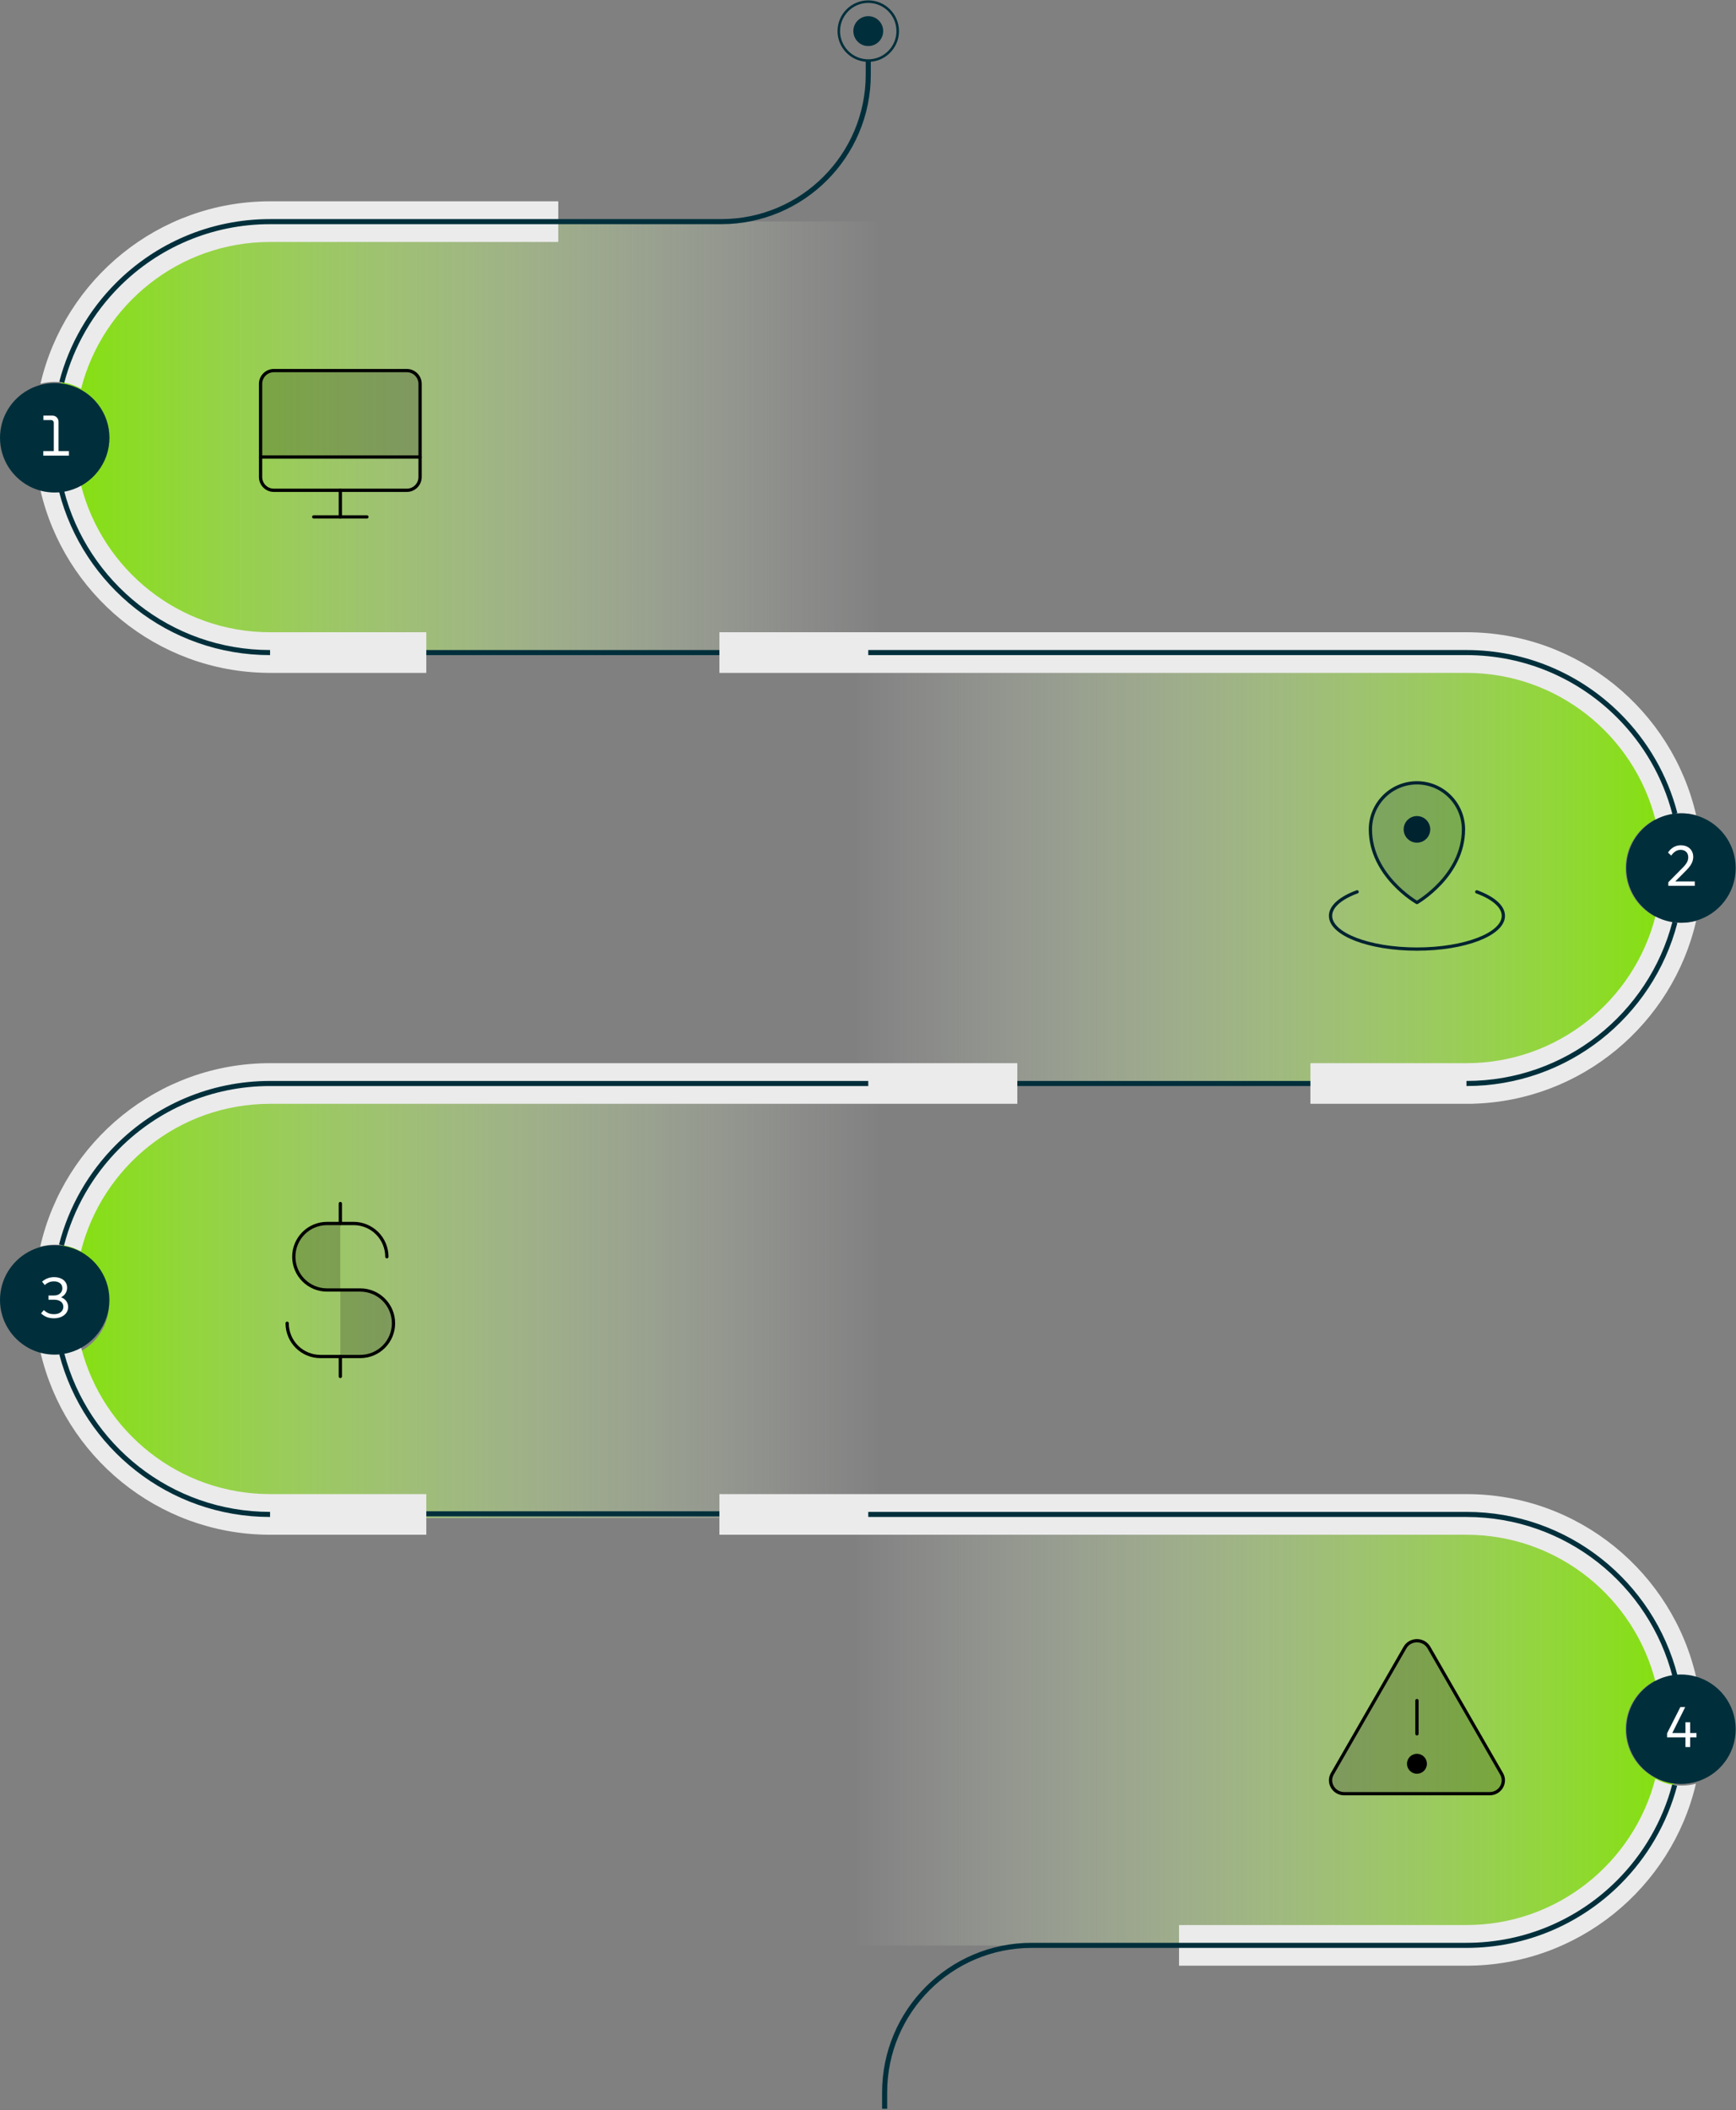 <svg width="1061" height="1289" viewBox="0 0 1061 1289" fill="none" xmlns="http://www.w3.org/2000/svg">
<rect x="0" y="0" width="1061" height="1289" fill="#808080" stroke="none"/>
<path d="M536.42 664V927.347H164.561C103.473 927.347 52.092 885.742 37.225 829.317C37.326 829.302 37.434 829.294 37.535 829.278C41.78 828.743 45.783 827.401 49.376 825.414C59.696 819.727 66.679 808.74 66.679 796.123C66.679 783.507 59.633 772.427 49.244 766.763C45.644 764.792 41.64 763.465 37.388 762.945C37.256 762.93 37.132 762.914 37 762.906C42.944 739.706 55.04 718.982 71.451 702.571C95.287 678.735 128.201 664 164.561 664H536.42Z" fill="url(#paint0_linear_415_2744)"/>
<path d="M536.609 135.234V398.581H164.75C103.662 398.581 52.281 356.976 37.414 300.551C37.515 300.536 37.624 300.528 37.725 300.512C41.969 299.977 45.973 298.635 49.565 296.648C59.885 290.961 66.868 279.974 66.868 267.357C66.868 254.741 59.823 243.661 49.433 237.997C45.833 236.026 41.829 234.699 37.577 234.179C37.446 234.163 37.321 234.148 37.19 234.14C43.133 210.94 55.23 190.215 71.64 173.805C95.476 149.969 128.391 135.234 164.75 135.234H536.609Z" fill="url(#paint1_linear_415_2744)"/>
<path d="M523.746 662.393L523.746 399.046L895.605 399.046C956.693 399.046 1008.07 440.651 1022.94 497.076C1022.84 497.091 1022.73 497.099 1022.63 497.115C1018.39 497.65 1014.38 498.992 1010.79 500.979C1000.47 506.666 993.487 517.653 993.487 530.27C993.487 542.886 1000.53 553.966 1010.92 559.63C1014.52 561.601 1018.53 562.928 1022.78 563.448C1022.91 563.463 1023.03 563.479 1023.17 563.487C1017.22 586.687 1005.13 607.411 988.715 623.822C964.879 647.658 931.965 662.393 895.605 662.393L523.746 662.393Z" fill="url(#paint2_linear_415_2744)"/>
<path d="M523.746 1188.47L523.746 925.119L895.605 925.119C956.693 925.119 1008.07 966.723 1022.94 1023.15C1022.84 1023.16 1022.73 1023.17 1022.63 1023.19C1018.39 1023.72 1014.38 1025.06 1010.79 1027.05C1000.47 1032.74 993.487 1043.73 993.487 1056.34C993.487 1068.96 1000.53 1080.04 1010.92 1085.7C1014.52 1087.67 1018.53 1089 1022.78 1089.52C1022.91 1089.54 1023.03 1089.55 1023.17 1089.56C1017.22 1112.76 1005.13 1133.48 988.715 1149.89C964.879 1173.73 931.965 1188.47 895.605 1188.47L523.746 1188.47Z" fill="url(#paint3_linear_415_2744)"/>
<path d="M165.053 122.974H341.195V147.804H165.053C109.536 147.804 62.756 185.956 49.566 237.422C45.973 235.436 41.969 234.094 37.725 233.558C36.321 233.372 34.885 233.279 33.434 233.279C30.424 233.279 27.506 233.675 24.736 234.427C39.541 170.647 96.835 122.974 165.053 122.974Z" fill="#EBEBEB"/>
<path d="M165.052 386.212H260.552V411.042H163.648V411.019C95.833 410.367 39.074 362.617 24.596 298.968C27.412 299.736 30.376 300.148 33.433 300.148C34.838 300.148 36.219 300.062 37.577 299.892C41.829 299.372 45.833 298.045 49.433 296.074C62.445 347.805 109.349 386.212 165.052 386.212Z" fill="#EBEBEB"/>
<path d="M1036.65 497.976C1033.86 497.215 1030.92 496.812 1027.88 496.812C1026.45 496.812 1025.05 496.905 1023.67 497.076C1019.42 497.611 1015.41 498.938 1011.81 500.916C998.723 449.318 951.881 411.042 896.263 411.042H439.682V386.212H896.263C964.598 386.212 1021.97 434.04 1036.65 497.976Z" fill="#EBEBEB"/>
<path d="M1036.5 1089.61C1021.58 1153.23 964.372 1200.75 896.262 1200.75H720.602V1175.92H896.262C951.686 1175.92 998.404 1137.89 1011.68 1086.56C1015.27 1088.55 1019.27 1089.9 1023.51 1090.45C1024.94 1090.65 1026.4 1090.74 1027.88 1090.74C1030.86 1090.74 1033.75 1090.35 1036.5 1089.61Z" fill="#EBEBEB"/>
<path d="M165.052 649.443H621.758V674.272H165.052C109.349 674.272 62.437 712.688 49.433 764.411C45.833 762.44 41.829 761.113 37.577 760.593C36.219 760.422 34.838 760.337 33.433 760.337C30.376 760.337 27.412 760.748 24.596 761.516C39.167 697.426 96.609 649.443 165.052 649.443Z" fill="#EBEBEB"/>
<path d="M1036.65 562.509C1022.23 625.281 966.669 672.519 899.995 674.226V674.272H800.887V649.443H896.263C951.873 649.443 998.715 611.167 1011.81 559.568C1015.41 561.547 1019.42 562.874 1023.67 563.409C1025.05 563.58 1026.45 563.673 1027.88 563.673C1030.92 563.673 1033.86 563.269 1036.65 562.509Z" fill="#EBEBEB"/>
<path d="M165.053 912.681H260.553V937.51H163.649V937.495C96.059 936.843 39.448 889.403 24.744 826.065C27.514 826.81 30.432 827.206 33.434 827.206C34.885 827.206 36.321 827.113 37.725 826.926C41.969 826.391 45.973 825.049 49.566 823.062C62.756 874.529 109.537 912.681 165.053 912.681Z" fill="#EBEBEB"/>
<path d="M1036.79 1025.07C1033.95 1024.29 1030.97 1023.87 1027.88 1023.87C1026.51 1023.87 1025.15 1023.96 1023.82 1024.12C1019.56 1024.63 1015.55 1025.94 1011.94 1027.9C999.033 976.05 952.059 937.51 896.263 937.51H439.682V912.681H896.263C964.815 912.681 1022.33 960.819 1036.79 1025.07Z" fill="#EBEBEB"/>
<path d="M539.783 19.001C539.783 20.856 539.224 22.586 538.27 24.029C536.64 26.504 533.839 28.134 530.658 28.134C527.477 28.134 524.668 26.504 523.046 24.029C522.092 22.586 521.533 20.863 521.533 19.001C521.533 13.966 525.622 9.877 530.658 9.877C535.694 9.877 539.783 13.966 539.783 19.001Z" fill="#002F3B"/>
<path d="M548.659 19.001C548.659 22.664 547.565 26.07 545.672 28.91C542.459 33.79 536.935 37.003 530.658 37.003C524.38 37.003 518.848 33.79 515.644 28.91C513.758 26.07 512.656 22.656 512.656 19.001C512.656 9.062 520.718 1 530.658 1C540.597 1 548.659 9.062 548.659 19.001Z" stroke="#002F3B" stroke-width="1.552" stroke-miterlimit="10"/>
<path d="M530.66 37.003V45.507C530.66 95.142 490.421 135.389 440.777 135.389H165.055C128.711 135.389 95.804 150.116 71.983 173.937C55.743 190.184 43.724 210.653 37.727 233.558" stroke="#002F3B" stroke-width="3.104" stroke-miterlimit="10"/>
<path d="M37.578 299.892C52.181 356.673 103.717 398.627 165.054 398.627" stroke="#002F3B" stroke-width="3.104" stroke-miterlimit="10"/>
<path d="M530.66 398.627H896.265C932.609 398.627 965.516 413.354 989.337 437.175C1005.65 453.485 1017.7 474.054 1023.67 497.076" stroke="#002F3B" stroke-width="3.104" stroke-miterlimit="10"/>
<path d="M896.264 661.857C957.491 661.857 1008.96 620.043 1023.67 563.409" stroke="#002F3B" stroke-width="3.104" stroke-miterlimit="10"/>
<path d="M37.578 760.593C43.529 737.455 55.611 716.785 71.982 700.413C95.803 676.592 128.71 661.857 165.054 661.857H530.659" stroke="#002F3B" stroke-width="3.104" stroke-miterlimit="10"/>
<path d="M37.727 826.926C52.523 883.413 103.928 925.095 165.055 925.095" stroke="#002F3B" stroke-width="3.104" stroke-miterlimit="10"/>
<path d="M540.66 1288.18V1278.22C540.66 1228.57 580.907 1188.33 630.543 1188.33H896.265C932.609 1188.33 965.516 1173.6 989.337 1149.78C1005.51 1133.61 1017.49 1113.24 1023.52 1090.45" stroke="#002F3B" stroke-width="3.104" stroke-miterlimit="10"/>
<path d="M530.66 925.096H896.265C957.702 925.096 1009.31 967.189 1023.82 1024.12" stroke="#002F3B" stroke-width="3.104" stroke-miterlimit="10"/>
<path d="M439.683 398.627H260.555" stroke="#002F3B" stroke-width="3.104" stroke-miterlimit="10"/>
<path d="M800.888 661.857H621.76" stroke="#002F3B" stroke-width="3.104" stroke-miterlimit="10"/>
<path d="M439.683 924.731H260.555" stroke="#002F3B" stroke-width="3.104" stroke-miterlimit="10"/>
<path d="M1060.82 530.238C1060.82 545.671 1050.37 558.66 1036.15 562.509C1033.36 563.269 1030.42 563.673 1027.39 563.673C1025.96 563.673 1024.55 563.58 1023.17 563.409C1018.92 562.874 1014.92 561.547 1011.32 559.568C1000.97 553.881 993.951 542.878 993.951 530.238C993.951 517.599 1000.97 506.604 1011.32 500.916C1014.92 498.938 1018.92 497.611 1023.17 497.076C1024.55 496.905 1025.96 496.812 1027.39 496.812C1030.42 496.812 1033.36 497.215 1036.15 497.976C1050.37 501.824 1060.82 514.813 1060.82 530.238Z" fill="#002F3B"/>
<path d="M1019.64 541.123V538.923L1028.61 529.845C1029.47 528.984 1030.12 528.204 1030.57 527.505C1031.03 526.807 1031.36 526.155 1031.54 525.55C1031.73 524.945 1031.82 524.351 1031.82 523.769C1031.82 522.326 1031.4 521.197 1030.57 520.383C1029.73 519.545 1028.59 519.126 1027.14 519.126C1026 519.126 1024.95 519.44 1023.97 520.068C1023.01 520.674 1022.16 521.535 1021.42 522.652L1019.46 520.802C1020.35 519.405 1021.47 518.311 1022.82 517.519C1024.17 516.728 1025.63 516.332 1027.21 516.332C1028.77 516.332 1030.12 516.635 1031.26 517.24C1032.41 517.845 1033.29 518.683 1033.92 519.754C1034.55 520.802 1034.86 522.047 1034.86 523.49C1034.86 524.258 1034.73 525.061 1034.48 525.899C1034.24 526.737 1033.83 527.622 1033.22 528.553C1032.61 529.461 1031.78 530.462 1030.71 531.556L1023.09 539.202L1022.95 538.434H1035.8V541.123H1019.64Z" fill="white"/>
<path d="M1060.82 1056.31C1060.82 1071.74 1050.37 1084.73 1036.15 1088.58C1033.36 1089.34 1030.42 1089.75 1027.39 1089.75C1025.96 1089.75 1024.55 1089.65 1023.17 1089.48C1018.92 1088.95 1014.92 1087.62 1011.32 1085.64C1000.97 1079.95 993.951 1068.95 993.951 1056.31C993.951 1043.67 1000.97 1032.68 1011.32 1026.99C1014.92 1025.01 1018.92 1023.68 1023.17 1023.15C1024.55 1022.98 1025.96 1022.88 1027.39 1022.88C1030.42 1022.88 1033.36 1023.29 1036.15 1024.05C1050.37 1027.9 1060.82 1040.89 1060.82 1056.31Z" fill="#002F3B"/>
<path d="M1018.87 1061.26V1058.82L1027.01 1042.75H1029.97L1021.66 1059.44L1021 1058.61H1036.85V1061.26H1018.87ZM1030.11 1067.2V1052.04H1032.98V1067.2H1030.11Z" fill="white"/>
<path d="M66.869 267.427C66.869 282.86 56.417 295.848 42.202 299.697C39.409 300.457 36.468 300.861 33.434 300.861C32.007 300.861 30.602 300.768 29.221 300.597C24.969 300.062 20.965 298.735 17.365 296.756C7.014 291.069 0 280.066 0 267.427C0 254.787 7.014 243.792 17.365 238.105C20.965 236.126 24.969 234.799 29.221 234.264C30.602 234.093 32.007 234 33.434 234C36.468 234 39.409 234.403 42.202 235.164C56.417 239.012 66.869 252.001 66.869 267.427Z" fill="#002F3B"/>
<path d="M32.879 277.229V258.339C32.879 257.827 32.716 257.408 32.391 257.082C32.088 256.756 31.68 256.593 31.168 256.593H26.525V253.87H31.902C33.042 253.87 33.973 254.23 34.695 254.952C35.417 255.674 35.777 256.605 35.777 257.745V277.229H32.879ZM26.455 278.311V275.588H42.132V278.311H26.455Z" fill="white"/>
<path d="M66.869 794.051C66.869 809.484 56.417 822.473 42.202 826.321C39.409 827.082 36.468 827.485 33.434 827.485C32.007 827.485 30.602 827.392 29.221 827.221C24.969 826.686 20.965 825.359 17.365 823.38C7.014 817.693 0 806.69 0 794.051C0 781.411 7.014 770.416 17.365 764.729C20.965 762.75 24.969 761.423 29.221 760.888C30.602 760.717 32.007 760.624 33.434 760.624C36.468 760.624 39.409 761.028 42.202 761.788C56.417 765.637 66.869 778.625 66.869 794.051Z" fill="#002F3B"/>
<path d="M32.984 805.284C31.215 805.284 29.679 805.005 28.375 804.446C27.095 803.888 26.001 803.166 25.093 802.282L26.769 800.291C27.514 800.99 28.375 801.583 29.353 802.072C30.354 802.538 31.576 802.77 33.019 802.77C34.16 802.77 35.16 802.584 36.022 802.212C36.883 801.816 37.547 801.281 38.012 800.606C38.478 799.907 38.71 799.116 38.71 798.231C38.71 796.928 38.21 795.892 37.209 795.124C36.208 794.332 34.846 793.937 33.124 793.937H29.632V791.353H32.879C33.997 791.353 34.939 791.167 35.708 790.794C36.476 790.398 37.069 789.863 37.488 789.188C37.907 788.513 38.117 787.768 38.117 786.953C38.117 785.626 37.64 784.591 36.685 783.846C35.754 783.101 34.52 782.728 32.984 782.728C31.704 782.728 30.587 782.961 29.632 783.427C28.701 783.869 27.956 784.393 27.398 784.998L25.721 782.938C26.513 782.17 27.537 781.518 28.794 780.983C30.051 780.424 31.483 780.145 33.089 780.145C34.648 780.145 36.022 780.412 37.209 780.948C38.419 781.483 39.35 782.228 40.002 783.182C40.677 784.137 41.015 785.277 41.015 786.604C41.015 787.838 40.701 788.967 40.072 789.991C39.467 790.992 38.582 791.795 37.419 792.4C36.255 792.982 34.835 793.273 33.159 793.273V791.807C35.067 791.807 36.639 792.098 37.872 792.68C39.129 793.261 40.072 794.053 40.701 795.054C41.329 796.032 41.643 797.137 41.643 798.371C41.643 799.744 41.271 800.955 40.526 802.002C39.781 803.026 38.757 803.829 37.453 804.411C36.15 804.993 34.66 805.284 32.984 805.284Z" fill="white"/>
<g clip-path="url(#clip0_415_2744)">
<path opacity="0.2" d="M894.438 506.625C894.438 535.062 866 551.312 866 551.312C866 551.312 837.562 535.062 837.562 506.625C837.562 499.083 840.559 491.85 845.892 486.517C851.225 481.184 858.458 478.188 866 478.188C873.542 478.188 880.775 481.184 886.108 486.517C891.441 491.85 894.438 499.083 894.438 506.625Z" fill="#002330"/>
<path d="M866 514.75C870.487 514.75 874.125 511.112 874.125 506.625C874.125 502.138 870.487 498.5 866 498.5C861.513 498.5 857.875 502.138 857.875 506.625C857.875 511.112 861.513 514.75 866 514.75Z" fill="#002330"/>
<path d="M894.438 506.625C894.438 535.062 866 551.312 866 551.312C866 551.312 837.562 535.062 837.562 506.625C837.562 499.083 840.559 491.85 845.892 486.517C851.225 481.184 858.458 478.188 866 478.188C873.542 478.188 880.775 481.184 886.108 486.517C891.441 491.85 894.438 499.083 894.438 506.625Z" stroke="#002330" stroke-width="2" stroke-linecap="round" stroke-linejoin="round"/>
<path d="M902.562 544.782C912.577 548.479 918.812 553.679 918.812 559.438C918.812 570.655 895.169 579.75 866 579.75C836.831 579.75 813.188 570.655 813.188 559.438C813.188 553.679 819.423 548.479 829.438 544.782" stroke="#002330" stroke-width="2" stroke-linecap="round" stroke-linejoin="round"/>
</g>
<g clip-path="url(#clip1_415_2744)">
<path opacity="0.2" d="M159.25 279.188V234.5C159.25 232.345 160.106 230.278 161.63 228.755C163.153 227.231 165.22 226.375 167.375 226.375H248.625C250.78 226.375 252.847 227.231 254.37 228.755C255.894 230.278 256.75 232.345 256.75 234.5V279.188H159.25Z" fill="black"/>
<path d="M167.375 299.5H248.625C253.112 299.5 256.75 295.862 256.75 291.375V234.5C256.75 230.013 253.112 226.375 248.625 226.375H167.375C162.888 226.375 159.25 230.013 159.25 234.5V291.375C159.25 295.862 162.888 299.5 167.375 299.5Z" stroke="black" stroke-width="2" stroke-linecap="round" stroke-linejoin="round"/>
<path d="M224.25 315.75H191.75" stroke="black" stroke-width="2" stroke-linecap="round" stroke-linejoin="round"/>
<path d="M159.25 279.188H256.75" stroke="black" stroke-width="2" stroke-linecap="round" stroke-linejoin="round"/>
<path d="M208 299.5V315.75" stroke="black" stroke-width="2" stroke-linecap="round" stroke-linejoin="round"/>
</g>
<g clip-path="url(#clip2_415_2744)">
<path opacity="0.2" d="M208 788H220.188C225.575 788 230.741 790.14 234.551 793.949C238.36 797.759 240.5 802.925 240.5 808.312C240.5 813.7 238.36 818.866 234.551 822.676C230.741 826.485 225.575 828.625 220.188 828.625H208V788Z" fill="black"/>
<path opacity="0.2" d="M208 747.375H199.875C194.488 747.375 189.321 749.515 185.512 753.324C181.703 757.134 179.562 762.3 179.562 767.688C179.562 773.075 181.703 778.241 185.512 782.051C189.321 785.86 194.488 788 199.875 788H208V747.375Z" fill="black"/>
<path d="M208 735.188V747.375" stroke="black" stroke-width="2" stroke-linecap="round" stroke-linejoin="round"/>
<path d="M208 828.625V840.812" stroke="black" stroke-width="2" stroke-linecap="round" stroke-linejoin="round"/>
<path d="M236.438 767.688C236.438 765.02 235.912 762.379 234.891 759.914C233.871 757.45 232.374 755.211 230.488 753.324C228.602 751.438 226.363 749.942 223.898 748.921C221.434 747.9 218.792 747.375 216.125 747.375H199.875C194.488 747.375 189.321 749.515 185.512 753.324C181.703 757.134 179.562 762.3 179.562 767.688C179.562 773.075 181.703 778.241 185.512 782.051C189.321 785.86 194.488 788 199.875 788H220.188C225.575 788 230.741 790.14 234.551 793.949C238.36 797.759 240.5 802.925 240.5 808.312C240.5 813.7 238.36 818.866 234.551 822.676C230.741 826.485 225.575 828.625 220.188 828.625H195.812C190.425 828.625 185.259 826.485 181.449 822.676C177.64 818.866 175.5 813.7 175.5 808.312" stroke="black" stroke-width="2" stroke-linecap="round" stroke-linejoin="round"/>
</g>
<g clip-path="url(#clip3_415_2744)">
<path opacity="0.2" d="M873.318 1006.42L917.731 1083.55C920.844 1088.98 916.822 1095.69 910.414 1095.69H821.587C815.179 1095.69 811.157 1088.98 814.27 1083.55L858.683 1006.42C861.882 1000.86 870.119 1000.86 873.318 1006.42Z" fill="black"/>
<path d="M873.318 1006.42L917.731 1083.55C920.844 1088.98 916.822 1095.69 910.414 1095.69H821.587C815.179 1095.69 811.157 1088.98 814.27 1083.55L858.683 1006.42C861.882 1000.86 870.119 1000.86 873.318 1006.42Z" stroke="black" stroke-width="2" stroke-linecap="round" stroke-linejoin="round"/>
<path d="M866 1059.12V1038.81" stroke="black" stroke-width="2" stroke-linecap="round" stroke-linejoin="round"/>
<path d="M866 1083.5C869.365 1083.5 872.094 1080.77 872.094 1077.41C872.094 1074.04 869.365 1071.31 866 1071.31C862.635 1071.31 859.906 1074.04 859.906 1077.41C859.906 1080.77 862.635 1083.5 866 1083.5Z" fill="black"/>
</g>
<defs>
<linearGradient id="paint0_linear_415_2744" x1="23.476" y1="664" x2="541.402" y2="664" gradientUnits="userSpaceOnUse">
<stop stop-color="#7FE300"/>
<stop offset="1" stop-color="white" stop-opacity="0"/>
</linearGradient>
<linearGradient id="paint1_linear_415_2744" x1="23.665" y1="135.234" x2="541.591" y2="135.234" gradientUnits="userSpaceOnUse">
<stop stop-color="#7FE300"/>
<stop offset="1" stop-color="white" stop-opacity="0"/>
</linearGradient>
<linearGradient id="paint2_linear_415_2744" x1="1036.69" y1="662.393" x2="518.765" y2="662.393" gradientUnits="userSpaceOnUse">
<stop stop-color="#7FE300"/>
<stop offset="1" stop-color="white" stop-opacity="0"/>
</linearGradient>
<linearGradient id="paint3_linear_415_2744" x1="1036.69" y1="1188.47" x2="518.765" y2="1188.47" gradientUnits="userSpaceOnUse">
<stop stop-color="#7FE300"/>
<stop offset="1" stop-color="white" stop-opacity="0"/>
</linearGradient>
<clipPath id="clip0_415_2744">
<rect width="130" height="130" fill="white" transform="translate(801 466)"/>
</clipPath>
<clipPath id="clip1_415_2744">
<rect width="130" height="130" fill="white" transform="translate(143 202)"/>
</clipPath>
<clipPath id="clip2_415_2744">
<rect width="130" height="130" fill="white" transform="translate(143 723)"/>
</clipPath>
<clipPath id="clip3_415_2744">
<rect width="130" height="130" fill="white" transform="translate(801 986)"/>
</clipPath>
</defs>
</svg>
